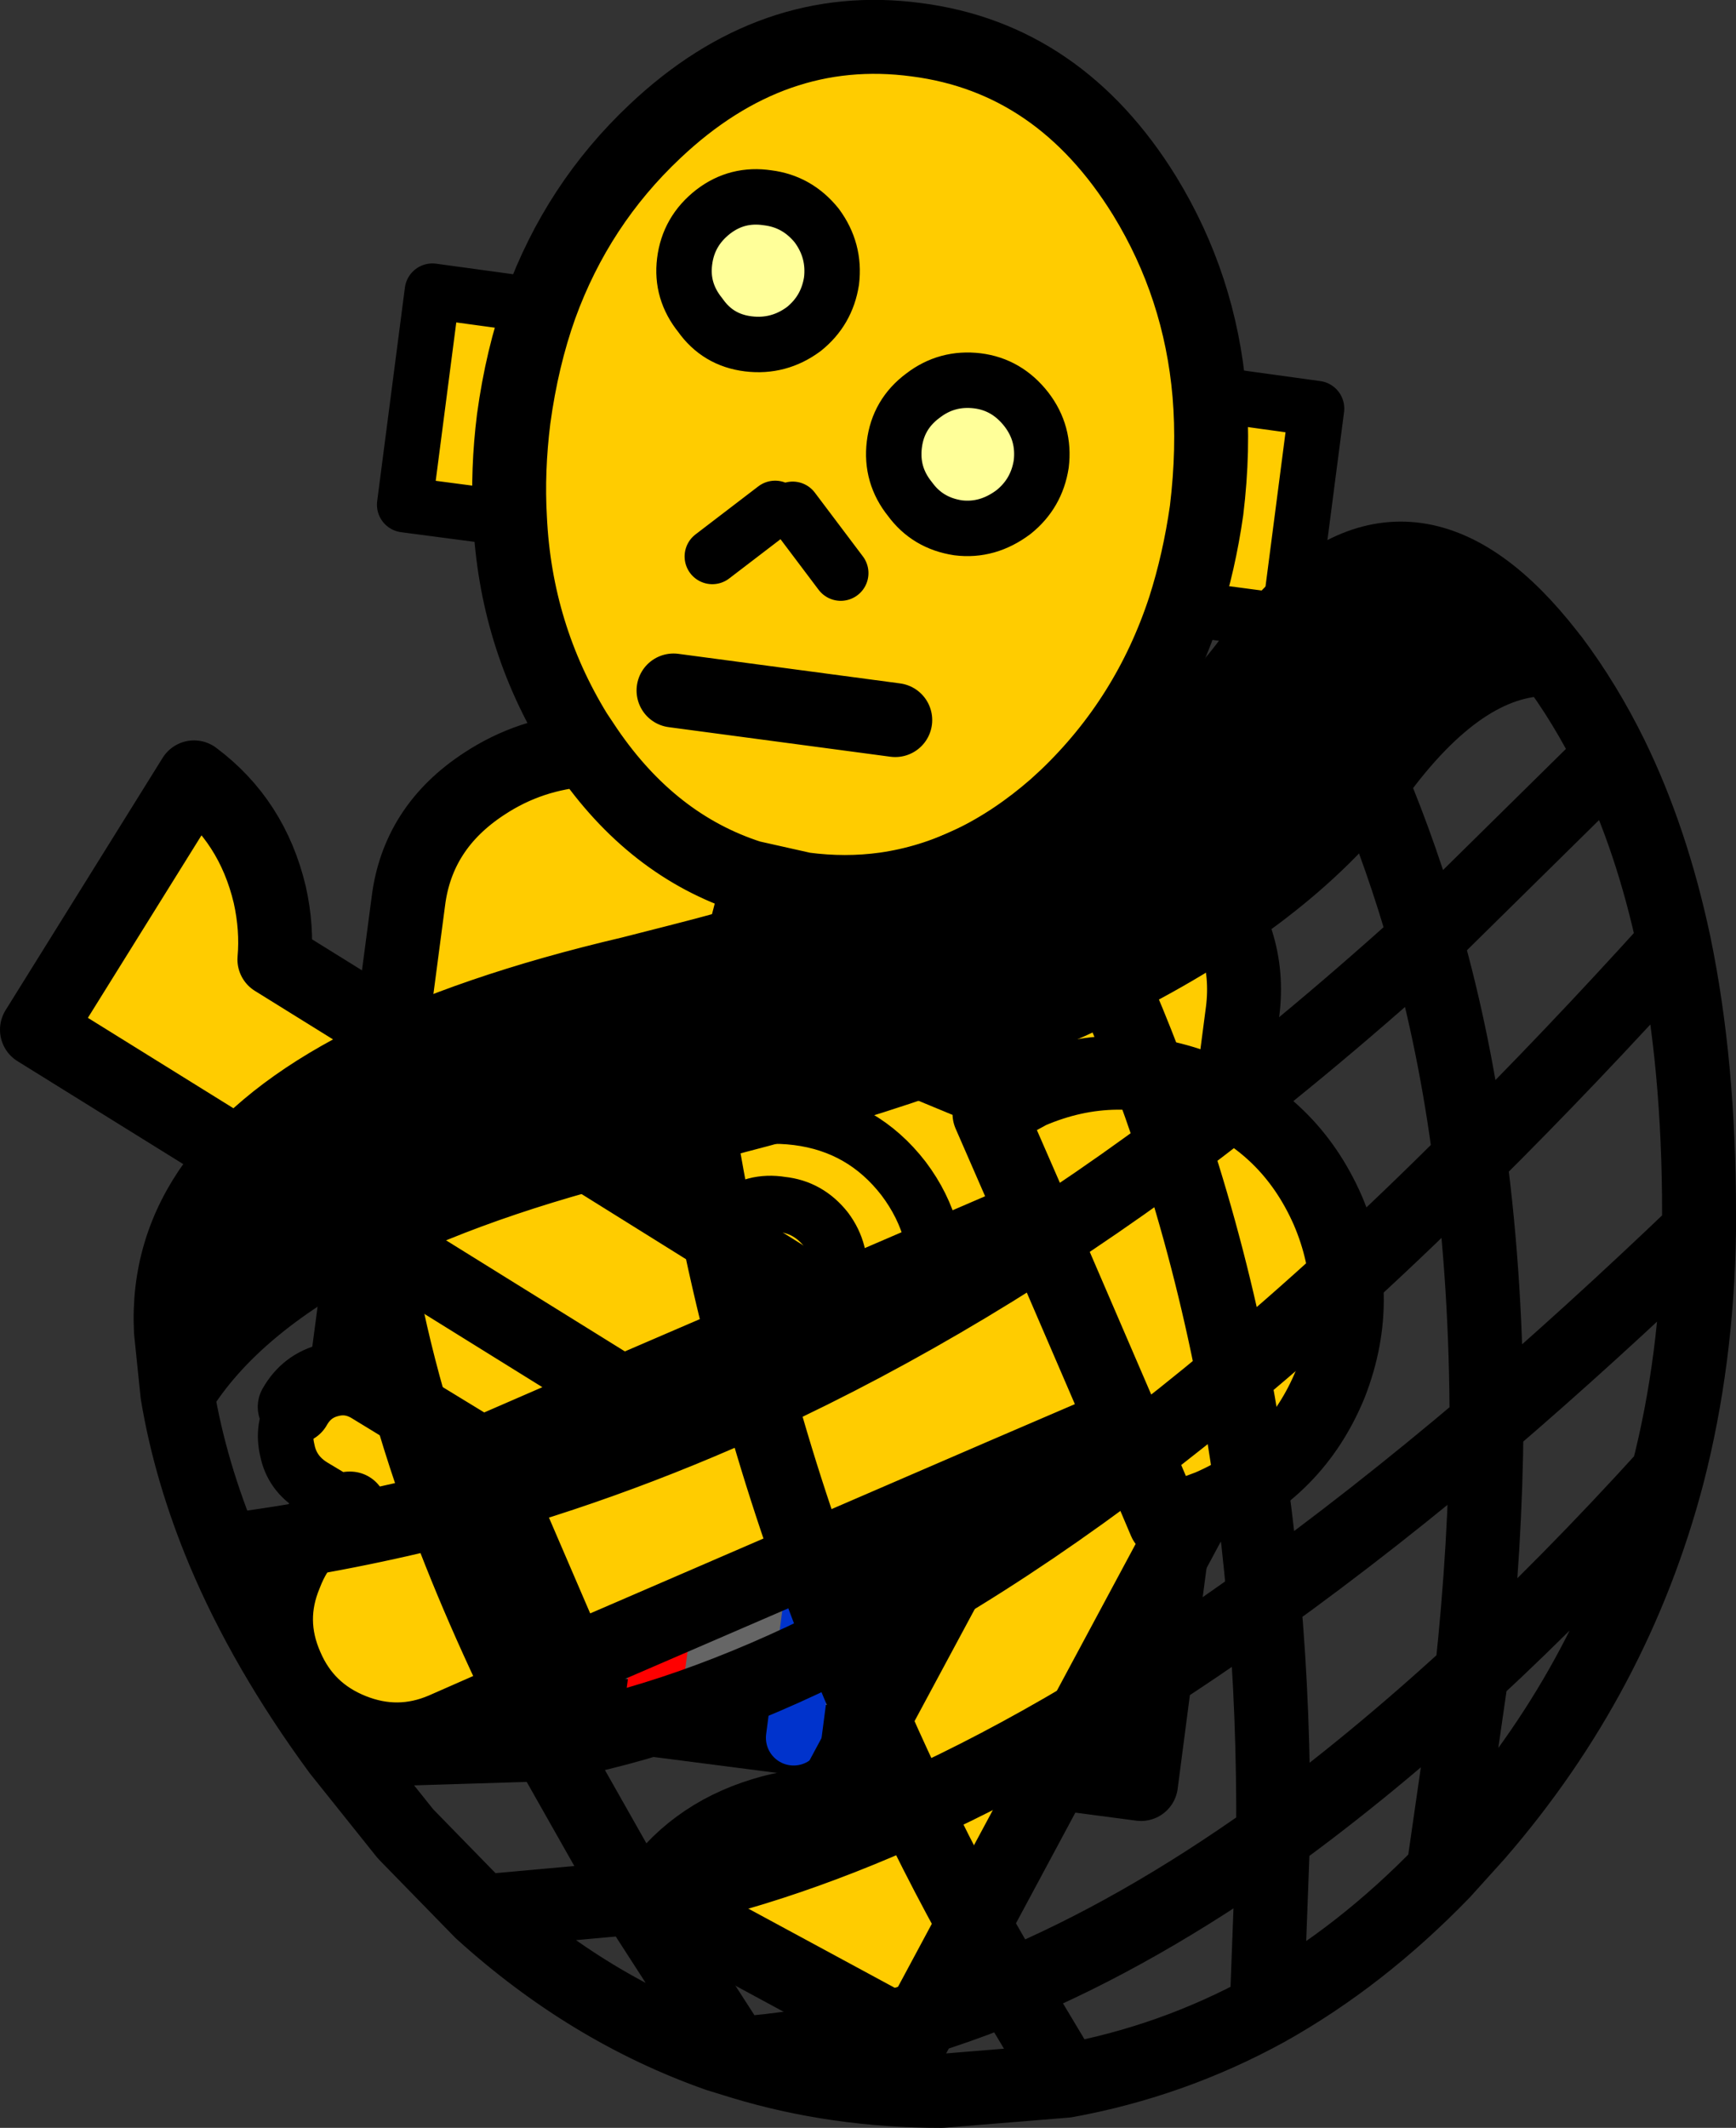 <?xml version="1.0" encoding="UTF-8" standalone="no"?>
<svg xmlns:xlink="http://www.w3.org/1999/xlink" height="115.1px" width="93.95px" xmlns="http://www.w3.org/2000/svg">
  <rect width="100%" height="100%" fill="#333333" stroke="none"/>
  <g transform="matrix(1.0, 0.0, 0.0, 1.0, 9.5, 93.45)">
    <path d="M55.95 -72.15 Q56.2 -69.15 55.8 -65.85 55.4 -63.05 54.6 -60.55 55.4 -63.05 55.8 -65.85 56.2 -69.15 55.95 -72.15 L61.75 -71.35 60.25 -59.8 54.6 -60.55 Q52.65 -54.6 48.2 -50.35 L47.6 -49.8 Q43.3 -46.05 38.4 -45.35 36.25 -45.05 34.0 -45.35 L31.1 -46.0 Q25.8 -47.7 22.25 -52.9 25.8 -47.7 31.1 -46.0 L34.0 -45.35 Q36.25 -45.05 38.4 -45.35 43.3 -46.05 47.6 -49.8 L48.0 -49.75 Q52.55 -49.15 55.45 -45.95 58.25 -42.7 57.75 -38.75 L56.45 -28.8 53.55 -6.9 45.15 -8.05 34.75 -9.4 27.05 -10.4 16.65 -11.8 8.4 -12.9 11.4 -35.6 12.6 -44.7 Q13.1 -48.7 16.7 -51.05 19.2 -52.7 22.25 -52.9 L21.65 -53.8 Q18.4 -59.1 18.1 -65.4 17.95 -68.0 18.3 -70.8 18.75 -74.1 19.75 -76.9 18.75 -74.1 18.3 -70.8 17.95 -68.0 18.1 -65.4 L12.4 -66.15 13.9 -77.7 19.75 -76.9 Q21.75 -82.4 25.95 -86.35 32.3 -92.35 40.1 -91.3 47.85 -90.3 52.45 -82.85 55.45 -77.95 55.95 -72.15 M46.05 -71.3 Q45.0 -72.65 43.4 -72.85 41.75 -73.05 40.45 -72.05 39.1 -71.05 38.9 -69.4 38.7 -67.75 39.75 -66.45 40.7 -65.15 42.35 -64.9 43.95 -64.7 45.35 -65.75 46.6 -66.75 46.85 -68.35 47.05 -70.0 46.05 -71.3 M28.4 -76.4 Q29.35 -75.05 31.0 -74.85 32.65 -74.65 34.0 -75.65 35.25 -76.65 35.5 -78.25 35.7 -79.9 34.7 -81.25 33.65 -82.55 32.05 -82.75 30.4 -83.0 29.1 -82.0 27.75 -80.95 27.55 -79.3 27.35 -77.7 28.4 -76.4 M32.45 -65.95 L29.05 -63.35 32.45 -65.95 M33.4 -65.9 L36.0 -62.45 33.4 -65.9 M26.95 -56.1 L38.95 -54.5 26.95 -56.1 M38.4 -45.35 L38.35 -36.3 56.45 -28.8 38.35 -36.3 38.4 -45.35 M11.4 -35.6 L29.0 -37.9 31.1 -46.0 29.0 -37.9 11.4 -35.6 M23.95 -25.55 Q24.4 -29.1 27.25 -31.3 30.05 -33.45 33.65 -33.0 37.2 -32.55 39.4 -29.7 41.55 -26.85 41.1 -23.3 40.6 -19.75 37.8 -17.55 34.95 -15.4 31.4 -15.85 27.8 -16.3 25.65 -19.15 23.45 -22.0 23.95 -25.55 23.45 -22.0 25.65 -19.15 27.8 -16.3 31.4 -15.85 34.95 -15.4 37.8 -17.55 40.6 -19.75 41.1 -23.3 41.55 -26.85 39.4 -29.7 37.2 -32.55 33.65 -33.0 30.05 -33.45 27.25 -31.3 24.4 -29.1 23.95 -25.55 M28.7 -25.15 Q28.85 -26.7 30.1 -27.6 31.3 -28.55 32.8 -28.3 34.25 -28.15 35.2 -26.95 36.1 -25.75 35.9 -24.2 35.7 -22.75 34.5 -21.8 33.3 -20.9 31.8 -21.1 30.3 -21.3 29.4 -22.5 28.5 -23.7 28.7 -25.15 28.5 -23.7 29.4 -22.5 30.3 -21.3 31.8 -21.1 33.3 -20.9 34.5 -21.8 35.7 -22.75 35.9 -24.2 36.1 -25.75 35.2 -26.95 34.25 -28.15 32.8 -28.3 31.3 -28.55 30.1 -27.6 28.85 -26.7 28.7 -25.15" fill="#ffcc00" fill-rule="evenodd" stroke="none"/>
    <path d="M53.55 -6.9 L52.25 3.05 41.25 1.6 33.45 0.55 25.7 -0.45 17.7 -1.5 7.05 -2.9 8.4 -12.9 16.65 -11.8 17.7 -1.5 16.65 -11.8 27.05 -10.4 34.75 -9.4 45.15 -8.05 53.55 -6.9 M25.7 -0.45 L27.05 -10.4 25.7 -0.45 M45.15 -8.05 L41.25 1.6 45.15 -8.05 M34.75 -9.4 L33.45 0.55 34.75 -9.4" fill="#666666" fill-rule="evenodd" stroke="none"/>
    <path d="M46.05 -71.3 Q47.05 -70.0 46.85 -68.35 46.6 -66.75 45.35 -65.75 43.95 -64.7 42.35 -64.9 40.7 -65.15 39.75 -66.45 38.7 -67.75 38.9 -69.4 39.1 -71.05 40.45 -72.05 41.75 -73.05 43.4 -72.85 45.0 -72.65 46.05 -71.3 M28.4 -76.4 Q27.35 -77.7 27.55 -79.3 27.75 -80.95 29.1 -82.0 30.4 -83.0 32.05 -82.75 33.65 -82.55 34.7 -81.25 35.7 -79.9 35.5 -78.25 35.25 -76.65 34.0 -75.65 32.65 -74.65 31.0 -74.85 29.35 -75.05 28.4 -76.4" fill="#ffff99" fill-rule="evenodd" stroke="none"/>
    <path d="M54.6 -60.55 Q55.4 -63.05 55.8 -65.85 56.2 -69.15 55.95 -72.15 55.45 -77.95 52.45 -82.85 47.85 -90.3 40.1 -91.3 32.3 -92.35 25.95 -86.35 21.75 -82.4 19.75 -76.9 18.75 -74.1 18.3 -70.8 17.95 -68.0 18.1 -65.4 18.4 -59.1 21.65 -53.8 L22.25 -52.9 Q25.8 -47.7 31.1 -46.0 L34.0 -45.35 Q36.25 -45.05 38.4 -45.35 43.3 -46.05 47.6 -49.8 L48.2 -50.35 Q52.65 -54.6 54.6 -60.55 M47.6 -49.8 L48.0 -49.75 Q52.55 -49.15 55.45 -45.95 58.25 -42.7 57.75 -38.75 L56.45 -28.8 53.55 -6.9 52.25 3.05 41.25 1.6 33.45 0.55 25.7 -0.45 17.7 -1.5 7.05 -2.9 8.4 -12.9 11.4 -35.6 12.6 -44.7 Q13.1 -48.7 16.7 -51.05 19.2 -52.7 22.25 -52.9 M38.95 -54.5 L26.95 -56.1 M16.65 -11.8 L8.4 -12.9 M16.65 -11.8 L27.05 -10.4 34.75 -9.4 45.15 -8.05 53.55 -6.9" fill="none" stroke="#000000" stroke-linecap="round" stroke-linejoin="round" stroke-width="4.0"/>
    <path d="M54.6 -60.55 L60.25 -59.8 61.75 -71.35 55.95 -72.15 M46.05 -71.3 Q45.0 -72.65 43.4 -72.85 41.75 -73.05 40.45 -72.05 39.1 -71.05 38.9 -69.4 38.7 -67.75 39.75 -66.45 40.7 -65.15 42.35 -64.9 43.95 -64.7 45.35 -65.75 46.6 -66.75 46.85 -68.35 47.05 -70.0 46.05 -71.3 M28.4 -76.4 Q29.35 -75.05 31.0 -74.85 32.65 -74.65 34.0 -75.65 35.25 -76.65 35.5 -78.25 35.7 -79.9 34.7 -81.25 33.65 -82.55 32.05 -82.75 30.4 -83.0 29.1 -82.0 27.75 -80.95 27.55 -79.3 27.35 -77.7 28.4 -76.4 M19.75 -76.9 L13.9 -77.7 12.4 -66.15 18.1 -65.4 M36.0 -62.45 L33.4 -65.9 M29.05 -63.35 L32.45 -65.95 M28.7 -25.15 Q28.5 -23.7 29.4 -22.5 30.3 -21.3 31.8 -21.1 33.3 -20.9 34.5 -21.8 35.7 -22.75 35.9 -24.2 36.1 -25.75 35.2 -26.95 34.25 -28.15 32.8 -28.3 31.3 -28.55 30.1 -27.6 28.85 -26.7 28.7 -25.15 M23.95 -25.55 Q23.45 -22.0 25.65 -19.15 27.8 -16.3 31.4 -15.85 34.95 -15.4 37.8 -17.55 40.6 -19.75 41.1 -23.3 41.55 -26.85 39.4 -29.7 37.2 -32.55 33.65 -33.0 30.05 -33.45 27.25 -31.3 24.4 -29.1 23.95 -25.55 M31.1 -46.0 L29.0 -37.9 11.4 -35.6 M56.45 -28.8 L38.35 -36.3 38.4 -45.35" fill="none" stroke="#000000" stroke-linecap="round" stroke-linejoin="round" stroke-width="3.0"/>
    <path d="M27.05 -10.4 L25.7 -0.45 M41.25 1.6 L45.15 -8.05" fill="none" stroke="#ff0000" stroke-linecap="round" stroke-linejoin="round" stroke-width="3.0"/>
    <path d="M17.7 -1.5 L16.65 -11.8 M33.45 0.55 L34.75 -9.4" fill="none" stroke="#0033cc" stroke-linecap="round" stroke-linejoin="round" stroke-width="3.0"/>
    <path d="M24.15 -18.1 L-7.5 -37.75 1.0 -51.4 Q4.15 -49.05 5.1 -45.05 5.5 -43.25 5.35 -41.55 20.35 -32.25 35.3 -22.9 L24.15 -18.1 35.3 -22.9 46.45 -27.7 44.05 -33.2 46.25 -34.4 Q50.9 -36.4 55.65 -34.5 60.3 -32.65 62.35 -28.0 64.35 -23.35 62.5 -18.6 60.6 -13.95 55.95 -11.95 L55.15 -11.65 39.85 16.85 25.7 9.2 Q27.85 5.9 31.8 4.7 33.55 4.15 35.25 4.25 L44.9 -13.7 21.4 -3.55 21.05 -4.35 Q20.0 -2.3 17.8 -1.35 L14.5 0.1 Q12.05 1.15 9.55 0.15 7.05 -0.85 6.0 -3.3 4.9 -5.8 5.95 -8.3 6.9 -10.8 9.4 -11.85 L9.45 -11.85 7.45 -13.05 Q6.3 -13.75 6.05 -15.0 5.75 -16.25 6.4 -17.3 L6.45 -17.35 Q7.1 -18.5 8.35 -18.8 9.55 -19.1 10.65 -18.4 L16.55 -14.8 24.15 -18.1 M51.3 -16.45 L46.45 -27.7 51.3 -16.45 53.55 -11.15 55.15 -11.65 53.55 -11.15 51.3 -16.45 44.9 -13.7 51.3 -16.45 M21.05 -4.35 L16.55 -14.8 21.05 -4.35" fill="#ffcc00" fill-rule="evenodd" stroke="none"/>
    <path d="M35.3 -22.9 Q20.35 -32.25 5.35 -41.55 5.5 -43.25 5.1 -45.05 4.15 -49.05 1.0 -51.4 L-7.5 -37.75 24.15 -18.1 35.3 -22.9 46.45 -27.7 44.05 -33.2 46.25 -34.4 Q50.9 -36.4 55.65 -34.5 60.3 -32.65 62.35 -28.0 64.35 -23.35 62.5 -18.6 60.6 -13.95 55.95 -11.95 L55.15 -11.65 39.85 16.85 25.7 9.2 Q27.85 5.9 31.8 4.7 33.55 4.15 35.25 4.25 L44.9 -13.7 21.4 -3.55 21.05 -4.35 Q20.0 -2.3 17.8 -1.35 L14.5 0.1 Q12.05 1.15 9.55 0.15 7.05 -0.85 6.0 -3.3 4.9 -5.8 5.95 -8.3 6.9 -10.8 9.4 -11.85 L9.45 -11.85 M6.45 -17.35 Q7.1 -18.5 8.35 -18.8 9.55 -19.1 10.65 -18.4 L16.55 -14.8 24.15 -18.1 M16.55 -14.8 L21.05 -4.35 M55.15 -11.65 L53.55 -11.15 51.3 -16.45 44.9 -13.7 M46.45 -27.7 L51.3 -16.45" fill="none" stroke="#000000" stroke-linecap="round" stroke-linejoin="round" stroke-width="4.0"/>
    <path d="M9.45 -11.85 L7.45 -13.05 Q6.3 -13.75 6.05 -15.0 5.75 -16.25 6.4 -17.3 L6.45 -17.35" fill="none" stroke="#000000" stroke-linecap="round" stroke-linejoin="round" stroke-width="3.0"/>
    <path d="M0.1 -18.05 L-0.25 -21.45 Q-0.7 -30.25 10.2 -35.85 15.9 -38.75 24.65 -40.8 L27.2 -41.45 Q38.85 -44.4 46.55 -48.45 54.35 -52.55 58.15 -57.7 L60.15 -60.05 Q67.1 -67.3 74.3 -58.05 L74.3 -57.8 Q69.6 -57.85 64.95 -51.45 L64.7 -51.1 Q60.1 -45.05 50.65 -40.3 41.65 -35.85 28.3 -32.55 L26.55 -32.1 Q17.0 -29.9 10.65 -26.75 3.15 -23.05 0.1 -18.05" fill="#000000" fill-rule="evenodd" stroke="none"/>
    <path d="M0.1 -18.05 L-0.25 -21.45 Q-0.7 -30.25 10.2 -35.85 15.9 -38.75 24.65 -40.8 L27.2 -41.45 Q38.85 -44.4 46.55 -48.45 54.35 -52.55 58.15 -57.7 L60.15 -60.05 Q67.1 -67.3 74.3 -58.05 L74.45 -57.85 74.5 -57.8 Q76.3 -55.4 77.7 -52.55 79.9 -48.05 81.1 -42.4 82.45 -35.9 82.45 -27.85 L82.45 -26.85 Q82.35 -19.9 80.75 -13.7 77.9 -2.85 70.45 5.75 L68.6 7.8 Q64.15 12.4 59.05 15.25 53.95 18.05 48.2 19.1 L41.45 19.65 Q35.75 19.65 30.65 18.1 L29.35 17.7 Q22.4 15.25 16.55 9.95 L12.45 5.75 8.85 1.25 Q4.85 -4.2 2.6 -9.55 0.8 -13.85 0.1 -18.05 3.15 -23.05 10.65 -26.75 17.0 -29.9 26.55 -32.1 L28.3 -32.55 Q41.65 -35.85 50.65 -40.3 60.1 -45.05 64.7 -51.1 L64.95 -51.45 Q69.6 -57.85 74.3 -57.8 L74.5 -57.8 M2.6 -9.55 Q8.55 -10.3 14.5 -11.8 11.65 -19.6 10.65 -26.75 M31.55 -17.9 Q23.05 -14.0 14.5 -11.8 16.75 -5.7 20.15 0.9 27.7 -0.45 36.0 -4.65 33.4 -11.2 31.55 -17.9 29.5 -25.1 28.3 -32.55 M77.7 -52.55 L67.65 -42.65 Q69.25 -37.0 70.05 -30.8 75.45 -36.15 81.1 -42.4 M50.65 -40.3 Q52.55 -36.0 54.05 -31.4 60.85 -36.5 67.65 -42.65 66.4 -47.05 64.7 -51.1 M58.9 -6.95 Q64.75 -11.15 70.95 -16.4 70.95 -23.9 70.05 -30.8 63.5 -24.25 57.25 -19.05 58.35 -13.2 58.9 -6.95 59.45 -0.75 59.4 5.9 64.7 2.05 70.15 -2.95 70.9 -9.9 70.95 -16.4 76.55 -21.2 82.45 -26.85 M70.15 -2.95 Q75.35 -7.75 80.75 -13.7 M54.05 -31.4 Q56.0 -25.45 57.25 -19.05 46.1 -9.75 36.0 -4.65 37.8 -0.15 39.95 4.3 49.0 0.2 58.9 -6.95 M31.55 -17.9 Q42.9 -23.15 54.05 -31.4 M48.2 19.1 L45.15 14.0 Q37.55 17.15 30.3 17.65 L30.65 18.1 M39.95 4.3 Q42.3 9.2 45.15 14.0 52.1 11.1 59.4 5.9 L59.05 15.25 M20.15 0.9 L24.85 9.2 Q32.05 7.9 39.95 4.3 M24.85 9.2 L30.3 17.65 29.35 17.7 M8.85 1.25 L20.15 0.9 M16.55 9.95 L24.85 9.2 M68.6 7.8 L70.15 -2.95" fill="none" stroke="#000000" stroke-linecap="round" stroke-linejoin="round" stroke-width="4.0"/>
  </g>
</svg>

